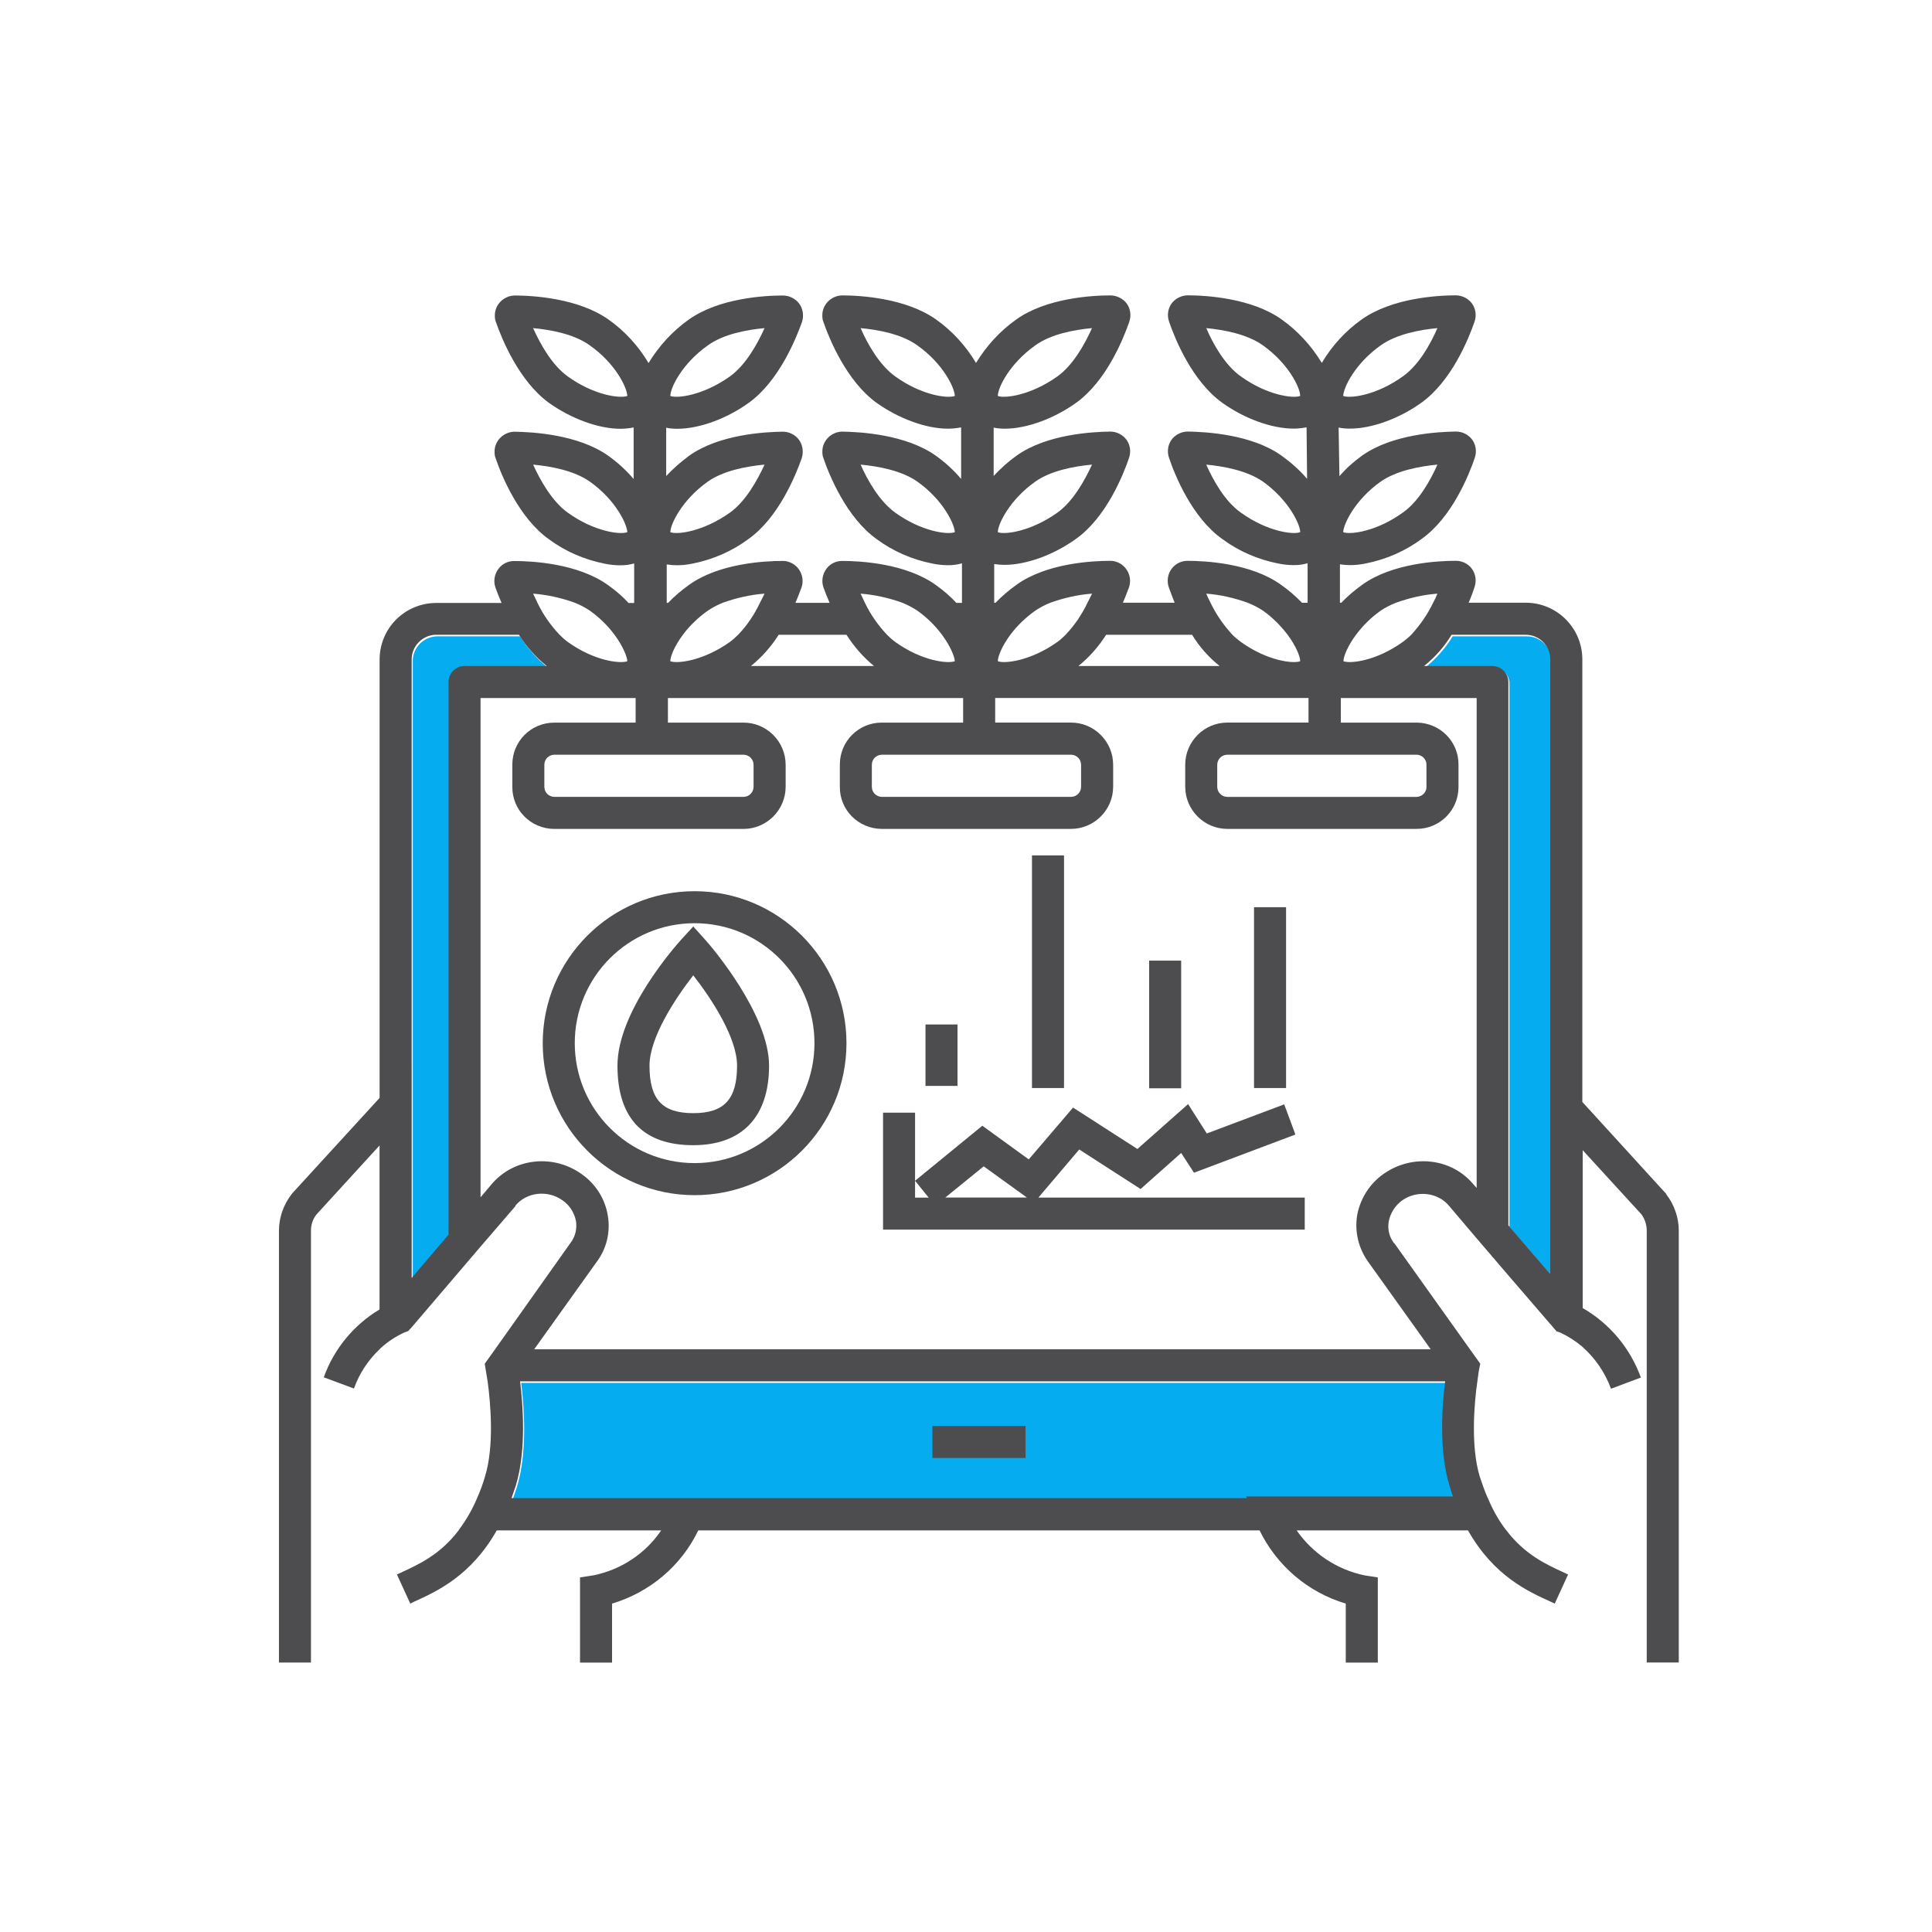 <?xml version="1.0" encoding="UTF-8"?>
<svg xmlns="http://www.w3.org/2000/svg" id="Layer_1" data-name="Layer 1" viewBox="0 0 600 600">
  <defs>
    <style>
      .cls-1 {
        fill: none;
      }

      .cls-2 {
        fill: #4d4d4f;
      }

      .cls-3 {
        fill: #06acf0;
      }
    </style>
  </defs>
  <g>
    <path class="cls-3" d="M128.19,330.51v-125.26c0-4.15,3.4-7.55,7.54-7.63h25.78c2.32,3.73,5.23,6.97,8.62,9.7h-25.53c-2.74,0-4.97,2.24-4.97,4.98v171.63l-11.44,13.44v-66.86Z"></path>
    <path class="cls-3" d="M450.47,461.82c.33,1.16.74,2.32,1.08,3.4h-64.24l.25.5h-228.36c.41-1.24.91-2.57,1.33-3.9,3.31-10.78,2.24-24.88,1.33-32.35h287.29c-.99,7.47-1.99,21.57,1.33,32.35Z"></path>
    <path class="cls-3" d="M468.78,381.02v-168.72c0-2.74-2.24-4.98-4.97-4.98h-21.22c3.4-2.74,6.3-5.97,8.54-9.7h23.04c4.23,0,7.62,3.4,7.62,7.63v190.87l-13.01-15.1Z"></path>
  </g>
  <g>
    <path class="cls-2" d="M289.57,442.84h28.93v9.95h-28.93v-9.95Z"></path>
    <path class="cls-2" d="M517.52,370.84l-26.11-28.62v-137.45c0-9.71-7.88-17.59-17.57-17.59h-17.74c.83-1.91,1.41-3.57,1.82-4.81.66-1.91.41-3.98-.75-5.64-1.16-1.66-3.07-2.57-5.06-2.57-5.64,0-19.81.75-29.1,7.47-2.32,1.66-4.47,3.49-6.46,5.56h-.42v-11.94c1.08.16,2.07.25,3.15.25,1.57,0,3.23-.17,4.81-.5,6.3-1.24,12.27-3.82,17.4-7.63,9.37-6.64,14.67-19.74,16.5-25.14.66-1.91.41-3.98-.75-5.64-1.16-1.58-3.06-2.57-5.05-2.57-5.72.08-19.81.83-29.18,7.47-2.57,1.83-4.97,3.98-7.04,6.39l-.25-15.1c1.16.25,2.32.33,3.48.33,6.88,0,15.42-3.15,22.22-8.04,9.37-6.72,14.67-19.83,16.5-25.14.66-1.91.41-3.98-.75-5.64-1.16-1.58-3.07-2.57-5.06-2.57-5.72,0-19.81.83-29.18,7.46-5.06,3.57-9.29,8.21-12.43,13.52-3.23-5.31-7.46-9.95-12.52-13.52-9.29-6.63-23.46-7.46-29.1-7.46-1.99,0-3.9.99-5.06,2.57-1.16,1.66-1.41,3.73-.74,5.64,1.82,5.31,7.13,18.42,16.49,25.14,6.8,4.89,15.33,8.04,22.22,8.04,1.33,0,2.65-.16,3.98-.41l.16,16.01c-2.32-2.74-5.06-5.14-7.96-7.22-9.29-6.63-23.46-7.38-29.1-7.47-1.99,0-3.9,1-5.06,2.57-1.16,1.66-1.41,3.73-.74,5.64,1.82,5.39,7.13,18.5,16.49,25.14,5.14,3.82,11.11,6.39,17.41,7.63,1.57.33,3.23.5,4.81.5s2.9-.17,4.31-.58v12.28h-1.74c-1.99-2.07-4.14-3.9-6.47-5.56-9.28-6.72-23.46-7.47-29.09-7.47-3.4,0-6.14,2.74-6.14,6.14,0,.75.08,1.41.33,2.07.41,1.24,1.08,2.9,1.82,4.81h-16.08c.83-1.91,1.41-3.57,1.91-4.81,1.08-3.23-.66-6.8-3.9-7.88-.66-.25-1.33-.33-1.99-.33-5.64,0-19.81.75-29.1,7.47-2.32,1.66-4.47,3.49-6.47,5.56h-.41v-12.03c1.08.16,2.16.25,3.23.25,6.8,0,15.33-3.15,22.13-8.04,9.37-6.64,14.67-19.74,16.5-25.14.66-1.91.41-3.98-.75-5.64-1.16-1.58-3.06-2.57-5.06-2.57-5.64.08-19.81.83-29.09,7.47-2.57,1.83-4.97,3.98-7.13,6.31v-15.01c1.16.25,2.32.33,3.48.33,6.8,0,15.33-3.15,22.13-8.04,9.37-6.72,14.67-19.83,16.5-25.14.66-1.91.41-3.98-.75-5.64-1.24-1.66-3.15-2.57-5.22-2.57-5.64,0-19.81.83-29.1,7.46-5.06,3.57-9.28,8.21-12.52,13.52-3.15-5.31-7.38-9.95-12.43-13.52-9.37-6.63-23.46-7.46-29.09-7.46h-.08c-3.4.08-6.22,2.9-6.13,6.3,0,.67.08,1.33.33,1.91,1.82,5.31,7.21,18.42,16.5,25.14,6.88,4.89,15.33,8.04,22.22,8.04,1.33,0,2.74-.16,4.06-.41v16.01c-2.32-2.74-4.97-5.14-7.87-7.22-9.37-6.63-23.46-7.38-29.1-7.47-3.4.08-6.22,2.9-6.13,6.31,0,.66.08,1.33.33,1.91,1.82,5.39,7.21,18.5,16.5,25.14,5.14,3.82,11.11,6.39,17.41,7.63,1.57.33,3.23.5,4.81.5,1.49,0,2.9-.17,4.31-.58v12.28h-1.74c-1.91-2.07-4.06-3.9-6.38-5.56-9.37-6.72-23.46-7.47-29.1-7.47-1.99,0-3.81.92-4.97,2.57s-1.49,3.73-.83,5.64c.42,1.24,1.08,2.9,1.91,4.81h-10.61c.83-1.91,1.41-3.57,1.9-4.81,1.08-3.23-.66-6.8-3.9-7.88-.66-.25-1.33-.33-1.99-.33-5.64,0-19.81.75-29.1,7.47-2.32,1.66-4.47,3.49-6.46,5.56h-.42v-11.94c1.08.16,2.16.25,3.23.25,1.57,0,3.15-.17,4.73-.5,6.3-1.24,12.27-3.82,17.4-7.63,9.37-6.64,14.67-19.74,16.58-25.14.58-1.91.33-3.98-.83-5.64-1.16-1.58-3.06-2.57-5.05-2.57-5.64.08-19.81.83-29.1,7.47-2.57,1.91-4.97,3.98-7.13,6.31v-15.01c1.16.25,2.32.33,3.48.33,6.8,0,15.33-3.15,22.13-8.04,9.37-6.72,14.67-19.83,16.58-25.14.58-1.91.33-3.98-.83-5.64-1.24-1.66-3.15-2.57-5.22-2.57-5.64,0-19.81.83-29.1,7.46-5.06,3.57-9.28,8.21-12.52,13.52-3.15-5.31-7.38-9.95-12.43-13.52-9.37-6.63-23.46-7.46-29.09-7.46h-.08c-3.4.08-6.22,2.9-6.13,6.3,0,.67.08,1.33.33,1.91,1.82,5.31,7.21,18.42,16.49,25.14,6.88,4.89,15.33,8.04,22.22,8.04,1.33,0,2.74-.16,4.06-.41v16.01c-2.32-2.74-4.97-5.14-7.87-7.22-9.37-6.63-23.46-7.38-29.1-7.47h-.08c-3.4.08-6.22,2.9-6.14,6.31,0,.66.08,1.33.33,1.91,1.82,5.39,7.21,18.5,16.5,25.14,5.14,3.82,11.11,6.39,17.41,7.63,1.57.33,3.23.5,4.81.5,1.49,0,2.9-.17,4.31-.58v12.28h-1.74c-1.9-2.07-4.06-3.9-6.38-5.56-9.37-6.72-23.46-7.47-29.09-7.47h-.08c-1.99,0-3.81.92-4.97,2.57s-1.49,3.73-.83,5.64c.42,1.24,1.08,2.9,1.91,4.81h-20.39c-9.7.08-17.49,7.88-17.49,17.59v136.12l-27.11,29.62-.25.33c-2.49,3.23-3.9,7.22-3.9,11.28v134.13h9.94v-134.13c0-1.83.58-3.65,1.74-5.06l19.56-21.4v50.93c-8.04,4.81-14.17,12.28-17.32,21.07l9.37,3.49c1.66-4.65,4.39-8.8,7.96-12.2l.41-.41c2.16-1.99,4.64-3.57,7.29-4.81l1.16-.41,1.08-1.16,21.39-25.05,10.86-12.61v-.16c3.4-4.15,9.95-4.98,14.59-1.66,2.24,1.49,3.73,3.9,4.23,6.55.33,2.41-.25,4.81-1.74,6.72l-23.46,33.1-3.15,4.4.33,2.07c0,.08.25,1.33.58,3.49.83,6.22,2.15,19.82-.83,29.45-.66,2.32-1.49,4.56-2.49,6.8-1.41,3.32-3.23,6.55-5.39,9.45l-.33.5c-5.8,7.63-12.52,10.62-17.9,13.11l-1.24.58,4.14,9.04,1.16-.58c6.96-3.15,17.66-7.96,25.7-22.15h51.06c-4.89,7.22-12.43,12.19-20.97,13.94l-4.23.66v26.46h9.95v-18.33c11.69-3.49,21.47-11.7,26.77-22.73h174.32c5.39,11.03,15.09,19.25,26.77,22.73v18.33h9.95v-26.46l-4.23-.66c-8.54-1.82-16-6.8-20.97-13.94h53.21c8.04,14.19,18.73,19,25.7,22.15l1.24.58,4.14-9.04-1.24-.58c-5.39-2.49-12.1-5.48-17.91-13.11l-.41-.5c-2.16-2.9-3.9-6.05-5.31-9.45l-.25-.5c-.83-1.91-1.57-4.06-2.32-6.31-2.9-9.62-1.66-23.23-.74-29.45.25-2.16.49-3.4.49-3.49l.42-2.07-3.15-4.4-23.54-33.02h-.08c-1.49-1.91-2.07-4.31-1.66-6.72.5-2.65,1.99-4.98,4.14-6.55,4.64-3.32,11.19-2.49,14.59,1.66l8.45,9.95,9.94,11.61,13.01,15.1.17.16,1.82,2.16,1.24.41c2.41,1.16,4.64,2.57,6.72,4.31,0,.08.08.08.16.16,3.98,3.57,6.96,7.96,8.79,12.94l9.28-3.48c-3.31-9.12-9.7-16.76-18.07-21.57v-49.03l18.23,19.91c1.08,1.49,1.66,3.23,1.66,5.06v134.13h9.95v-134.13c0-4.06-1.41-8.05-3.9-11.28ZM428.74,149.6c4.97-3.49,12.35-4.81,17.66-5.31-2.16,4.89-5.8,11.45-10.78,14.93-8.21,5.89-16.25,6.89-18.48,6.06.08-2.49,3.65-10.04,11.6-15.68ZM428.74,107.29c4.97-3.57,12.35-4.9,17.66-5.39-2.16,4.98-5.8,11.53-10.78,15.02-8.21,5.89-16.25,6.88-18.48,6.05.08-2.57,3.65-10.04,11.6-15.68ZM385.39,116.92c-4.97-3.49-8.62-10.04-10.78-15.02,5.31.5,12.68,1.82,17.66,5.39,7.87,5.64,11.52,13.1,11.52,15.68-2.15.83-10.19-.16-18.4-6.05ZM385.39,159.22c-4.97-3.48-8.62-10.04-10.78-14.93,5.31.5,12.68,1.82,17.66,5.31,7.87,5.64,11.52,13.19,11.52,15.68-2.15.83-10.19-.16-18.4-6.06ZM321.48,149.6c4.89-3.49,12.27-4.81,17.65-5.31-2.24,4.89-5.88,11.45-10.77,14.93-8.29,5.89-16.33,6.89-18.48,6.06,0-2.49,3.65-10.04,11.6-15.68ZM321.48,107.29c4.89-3.57,12.27-4.9,17.65-5.39-2.24,4.98-5.88,11.53-10.77,15.02-8.29,5.89-16.33,6.88-18.48,6.05,0-2.57,3.65-10.04,11.6-15.68ZM278.05,116.92c-4.89-3.49-8.62-10.04-10.78-15.02,5.39.5,12.76,1.82,17.66,5.39,7.96,5.64,11.52,13.1,11.6,15.68-2.24.83-10.28-.16-18.48-6.05ZM278.05,159.22c-4.89-3.48-8.62-10.04-10.78-14.93,5.39.5,12.76,1.82,17.66,5.31,7.96,5.64,11.52,13.19,11.6,15.68-2.24.83-10.28-.16-18.48-6.06ZM219.78,149.6c4.89-3.49,12.27-4.81,17.66-5.31-2.24,4.89-5.89,11.45-10.78,14.93-8.29,5.89-16.33,6.89-18.48,6.06,0-2.49,3.65-10.04,11.6-15.68ZM219.78,107.29c4.89-3.57,12.27-4.9,17.66-5.39-2.24,4.98-5.89,11.53-10.78,15.02-8.29,5.89-16.33,6.88-18.48,6.05,0-2.57,3.65-10.04,11.6-15.68ZM176.34,116.92c-4.89-3.49-8.54-10.04-10.78-15.02,5.39.5,12.76,1.82,17.66,5.39,7.96,5.64,11.52,13.1,11.6,15.68-2.24.83-10.28-.16-18.48-6.05ZM176.34,159.22c-4.89-3.48-8.54-10.04-10.78-14.93,5.39.5,12.76,1.82,17.66,5.31,7.96,5.64,11.52,13.19,11.6,15.68-2.24.83-10.28-.16-18.48-6.06ZM446.4,184.36c-.41,1-.83,1.91-1.33,2.82-1.74,3.65-4.06,6.97-6.8,9.96-.83.83-1.74,1.57-2.65,2.24-8.21,5.89-16.25,6.8-18.4,5.97,0-1.41,1.24-4.64,3.9-8.21,2.15-2.9,4.72-5.39,7.62-7.47,1.49-1,3.15-1.83,4.81-2.49,4.14-1.49,8.45-2.49,12.85-2.82ZM374.61,184.36c4.39.33,8.7,1.33,12.85,2.82,1.66.66,3.31,1.49,4.81,2.49,2.9,2.07,5.47,4.64,7.62,7.47,2.65,3.57,3.9,6.8,3.9,8.21-2.15.83-10.19-.08-18.4-5.97-.91-.66-1.82-1.41-2.65-2.24-2.74-2.99-5.06-6.31-6.8-9.96-.49-.91-.91-1.82-1.33-2.82ZM370.22,197.13c2.24,3.73,5.14,6.97,8.54,9.7h-43.85c3.4-2.74,6.3-6.06,8.62-9.7h26.69ZM339.14,184.36c-.41.91-.91,1.82-1.41,2.82-.83,1.83-1.91,3.57-2.98,5.23-1.16,1.66-2.41,3.24-3.82,4.73-.83.83-1.66,1.57-2.57,2.24-8.29,5.89-16.33,6.8-18.48,5.97,0-1.41,1.24-4.64,3.89-8.21,2.16-2.9,4.81-5.39,7.71-7.47,1.49-1,3.06-1.83,4.72-2.49,4.14-1.49,8.54-2.49,12.93-2.82ZM267.27,184.36c4.39.33,8.79,1.33,12.93,2.82,1.66.66,3.23,1.49,4.73,2.49,2.9,2.07,5.47,4.56,7.62,7.47,2.65,3.57,3.9,6.8,3.98,8.21-2.24.83-10.28-.08-18.48-5.97-.91-.66-1.74-1.41-2.57-2.24-2.82-2.99-5.14-6.31-6.88-9.96l-1.33-2.82ZM262.88,197.13c2.32,3.65,5.22,6.97,8.54,9.7h-38.21c3.4-2.74,6.3-6.06,8.62-9.7h21.05ZM237.43,184.36c-.42.91-.91,1.82-1.41,2.82-1.74,3.65-3.98,7.05-6.8,9.96-.83.83-1.66,1.57-2.57,2.24-8.29,5.89-16.33,6.8-18.48,5.97,0-1.41,1.24-4.64,3.9-8.21,2.15-2.9,4.81-5.39,7.71-7.47,1.49-1,3.06-1.83,4.72-2.49,4.14-1.49,8.54-2.49,12.93-2.82ZM165.57,184.36c4.39.33,8.79,1.33,12.93,2.82,1.66.66,3.23,1.49,4.72,2.49,2.9,2.07,5.47,4.56,7.63,7.47,2.65,3.57,3.89,6.8,3.98,8.21-2.24.83-10.28-.08-18.48-5.97-.91-.66-1.74-1.41-2.57-2.24-2.82-2.99-5.14-6.31-6.88-9.96l-1.33-2.82ZM127.85,330.02v-125.26c0-4.15,3.4-7.55,7.54-7.63h25.78c2.32,3.73,5.23,6.97,8.62,9.7h-25.53c-2.74,0-4.97,2.24-4.97,4.98v171.63l-11.44,13.44v-66.86ZM450.13,461.34c.33,1.16.74,2.32,1.08,3.4h-64.24l.25.5h-228.36c.41-1.24.91-2.57,1.33-3.9,3.31-10.78,2.24-24.88,1.33-32.35h287.29c-.99,7.47-1.99,21.57,1.33,32.35ZM457.75,368.01c-6.71-8.29-18.98-9.79-28.02-3.48-4.39,3.07-7.38,7.8-8.29,13.1-.75,5.06.5,10.12,3.48,14.27l19.4,27.13H165.9l19.4-27.13c3.06-4.06,4.31-9.21,3.48-14.27-.83-5.31-3.82-10.04-8.29-13.1-8.95-6.31-21.22-4.81-28.02,3.48l-3.23,3.82v-155.04h48.16v7.63h-25.28c-7.21,0-13.01,5.81-13.01,13.02v6.88c-.08,7.22,5.72,13.02,12.93,13.11h58.85c7.21,0,13.1-5.89,13.1-13.11v-6.8c0-7.22-5.88-13.11-13.1-13.11h-23.46v-7.63h91.68v7.63h-25.28c-7.21,0-13.01,5.81-13.01,13.02v6.88c-.08,7.22,5.72,13.02,12.93,13.11h58.85c7.21,0,13.1-5.89,13.1-13.11v-6.8c0-7.22-5.88-13.11-13.1-13.11h-23.54v-7.63h97.31v7.63h-25.2c-7.21,0-13.09,5.89-13.09,13.11v6.8c0,7.22,5.88,13.11,13.09,13.11h58.77c7.21,0,13.01-5.81,13.01-13.02v-6.88c.08-7.22-5.72-13.02-12.93-13.11h-23.62v-7.63h42.19v152.14l-.83-.92ZM230.88,234.38c1.74,0,3.15,1.41,3.15,3.15v6.8c0,1.74-1.41,3.15-3.15,3.15h-58.77c-1.74-.08-3.06-1.41-3.06-3.15v-6.8c0-1.74,1.33-3.07,3.06-3.15h58.77ZM332.59,234.38c1.74,0,3.15,1.41,3.15,3.15v6.8c0,1.74-1.41,3.15-3.15,3.15h-58.77c-1.74-.08-3.06-1.41-3.06-3.15v-6.8c0-1.74,1.33-3.07,3.06-3.15h58.77ZM439.93,234.38c1.66,0,3.07,1.41,3.07,3.07v6.88c.08,1.66-1.33,3.07-2.98,3.15h-58.85c-1.74,0-3.15-1.41-3.15-3.15v-6.8c0-1.74,1.41-3.15,3.15-3.15h58.77ZM468.44,380.54v-168.72c0-2.74-2.24-4.98-4.97-4.98h-21.22c3.4-2.74,6.3-5.97,8.54-9.7h23.04c4.23,0,7.62,3.4,7.62,7.63v190.87l-13.01-15.1Z"></path>
    <rect class="cls-1" x="86.48" y="91.7" width="435.1" height="424.55"></rect>
    <path class="cls-2" d="M215.72,276.77c-26.03,0-47.17,21.15-47.17,47.2s21.14,47.2,47.17,47.2,47.16-21.15,47.16-47.2-21.13-47.2-47.16-47.2ZM215.72,361.21c-20.56,0-37.22-16.68-37.22-37.25s16.66-37.25,37.22-37.25,37.22,16.67,37.22,37.25-16.66,37.25-37.22,37.25Z"></path>
    <path class="cls-2" d="M215.3,287.72l-3.73,4.06c-1.99,2.24-19.81,22.39-19.81,39.15s8.37,24.72,23.54,24.72,23.54-8.8,23.54-24.72-17.82-36.92-19.89-39.15l-3.65-4.06ZM215.3,345.7c-9.7,0-13.59-4.31-13.59-14.76,0-8.71,7.96-20.82,13.59-28.04,5.64,7.22,13.6,19.33,13.6,28.04,0,10.45-3.98,14.76-13.6,14.76Z"></path>
    <path class="cls-2" d="M335.16,356.98l19.06,12.28,12.6-11.2,3.98,6.14,31.5-11.86-3.48-9.37-24.04,9.04-5.8-9.12-15.75,13.94-19.98-12.86-13.76,16.09-14.42-10.45-20.89,17.09,4.23,5.23h-4.23v-26.38h-9.94v36.33h130.96v-9.96h-82.72l12.68-14.93ZM305.49,362.21l13.43,9.7h-25.36l11.94-9.7Z"></path>
    <path class="cls-2" d="M389.45,281.74h9.95v56.16h-9.95v-56.16Z"></path>
    <path class="cls-2" d="M320.49,265.65h9.95v72.25h-9.95v-72.25Z"></path>
    <path class="cls-2" d="M287.42,318.16h9.94v19.08h-9.94v-19.08Z"></path>
    <path class="cls-2" d="M356.88,298.33h9.94v39.65h-9.94v-39.65Z"></path>
  </g>
</svg>
